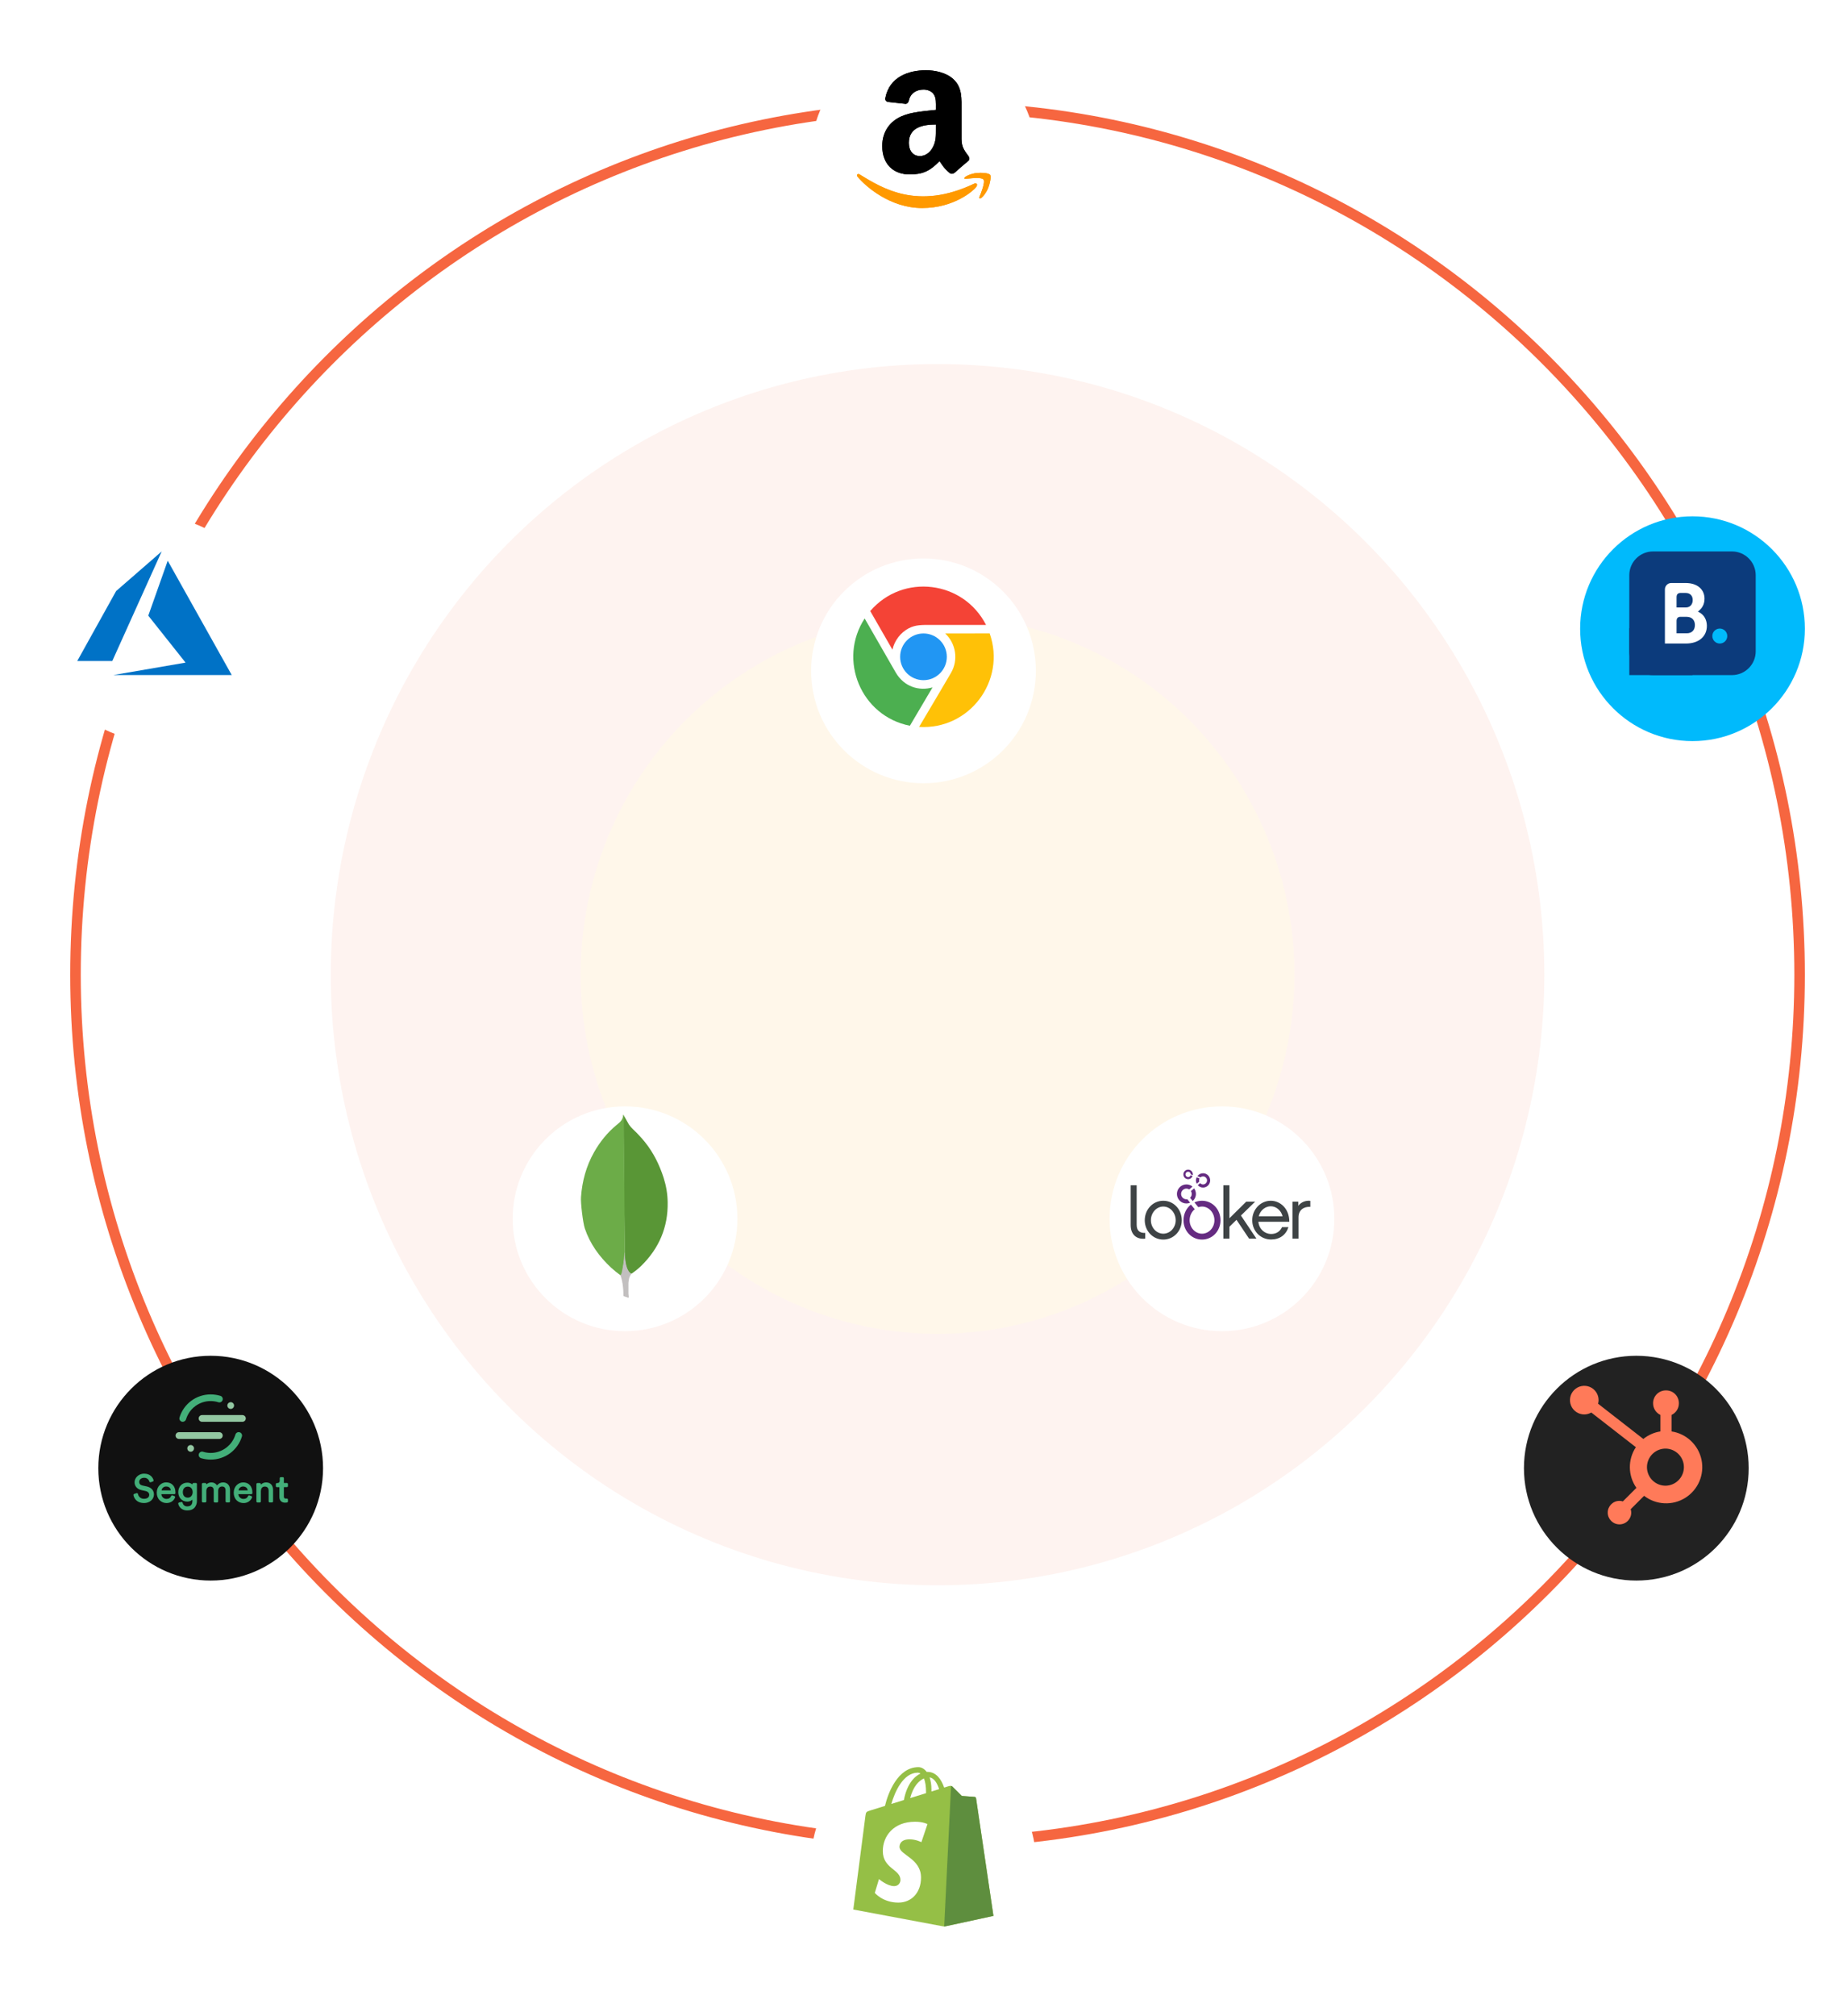 <svg width="526" height="574" viewBox="0 0 526 574" fill="none" xmlns="http://www.w3.org/2000/svg">
<path d="M512.5 277.5C512.5 413.923 402.577 524.5 267 524.5C131.423 524.5 21.5 413.923 21.5 277.5C21.5 141.077 131.423 30.5 267 30.5C402.577 30.5 512.5 141.077 512.5 277.5Z" stroke="#F66640" stroke-width="3"/>
<ellipse opacity="0.08" cx="267" cy="277.5" rx="172.798" ry="173.848" fill="#F66640"/>
<ellipse cx="267" cy="277.5" rx="101.646" ry="102.263" fill="#FFF7EA"/>
<g filter="url(#filter0_d)">
<circle cx="348" cy="343" r="32" fill="white"/>
</g>
<g clip-path="url(#clip0)">
<path d="M323.709 348.748V337.447H322V348.809C322 351.486 323.688 352.939 326.151 352.65V351.018C324.849 351.079 323.709 350.607 323.709 348.748L323.709 348.748ZM331.282 351.241C329.349 351.241 327.759 349.526 327.759 347.421C327.759 345.274 329.349 343.515 331.283 343.515C333.234 343.515 334.821 345.274 334.821 347.421C334.821 349.526 333.234 351.241 331.282 351.241ZM331.282 341.861C328.311 341.861 326.01 344.354 326.01 347.421C326.01 350.445 328.311 352.917 331.282 352.917C334.272 352.917 336.551 350.445 336.551 347.421C336.551 344.354 334.272 341.861 331.282 341.861ZM357.451 342.127H354.908L350.126 346.849V337.447H348.395V352.651H350.126V349.26L352.139 347.295L355.72 352.651H357.816L353.401 346.07L357.451 342.127ZM358.468 346.296C358.916 344.499 360.442 343.436 361.888 343.436C363.413 343.436 364.838 344.579 365.266 346.296H358.468ZM361.887 341.861C358.977 341.861 356.618 344.354 356.618 347.4C356.618 350.485 358.977 352.896 361.988 352.896C364.411 352.896 366.201 351.63 366.933 349.382H365.1C364.531 350.607 363.474 351.324 361.988 351.324C360.26 351.324 358.591 350.034 358.367 347.85H367.178C367.199 344.11 364.592 341.861 361.887 341.861ZM369.742 343.313V342.128H368.073V352.651H369.803V346.561C369.803 344.456 371.35 343.497 373.16 343.598V341.883C371.96 341.738 370.535 342.189 369.742 343.313V343.313Z" fill="#3E4345"/>
<path d="M342.311 341.861C341.536 341.861 340.81 342.032 340.157 342.339L341.263 343.696C341.6 343.577 341.954 343.516 342.311 343.515C344.262 343.515 345.852 345.274 345.852 347.421C345.852 349.526 344.262 351.242 342.311 351.242C340.378 351.242 338.791 349.526 338.791 347.421C338.791 346.131 339.364 344.989 340.24 344.275L339.159 342.952C337.866 343.966 337.042 345.589 337.042 347.421C337.042 350.445 339.339 352.917 342.311 352.917C345.301 352.917 347.58 350.445 347.58 347.421C347.58 344.355 345.301 341.861 342.311 341.861ZM339.395 339.925C339.395 340.357 339.214 340.749 338.923 341.025L339.673 341.947C340.228 341.45 340.58 340.728 340.58 339.925C340.58 339.331 340.388 338.782 340.066 338.335L339.162 339.116C339.314 339.358 339.395 339.639 339.395 339.925ZM337.878 341.448C337.042 341.448 336.362 340.764 336.362 339.925C336.362 339.086 337.042 338.402 337.878 338.402C338.172 338.402 338.448 338.488 338.681 338.635L339.603 337.839C339.135 337.447 338.534 337.211 337.878 337.211C336.386 337.211 335.173 338.427 335.173 339.925C335.173 341.423 336.386 342.639 337.878 342.639C338.252 342.639 338.61 342.563 338.938 342.421L338.126 341.426C338.044 341.438 337.961 341.448 337.878 341.448ZM342.611 334.928C343.239 334.928 343.748 335.44 343.748 336.071C343.748 336.702 343.239 337.214 342.611 337.214C342.283 337.214 341.989 337.073 341.781 336.846L341.108 337.431C341.478 337.844 342.014 338.109 342.611 338.109C343.73 338.109 344.639 337.195 344.639 336.071C344.639 334.95 343.73 334.034 342.611 334.034C341.953 334.034 341.37 334.353 341 334.843L341.879 335.204C342.078 335.035 342.332 334.929 342.611 334.929V334.928ZM341.475 336.071C341.475 335.869 341.53 335.682 341.622 335.517L340.792 335.176C340.655 335.455 340.584 335.761 340.584 336.071C340.584 336.42 340.672 336.748 340.826 337.033L341.533 336.42C341.499 336.31 341.475 336.193 341.475 336.071ZM338.362 335.719C338.945 335.719 339.438 335.345 339.627 334.821L339.079 334.598C338.978 334.901 338.696 335.124 338.362 335.124C337.942 335.124 337.603 334.781 337.603 334.362C337.603 333.942 337.942 333.602 338.362 333.602C338.776 333.602 339.113 333.936 339.119 334.352L339.689 334.585C339.701 334.512 339.713 334.438 339.713 334.362C339.713 333.614 339.106 333.004 338.362 333.004C337.615 333.004 337.008 333.614 337.008 334.362C337.008 335.112 337.615 335.719 338.362 335.719Z" fill="#652B81"/>
</g>
<g filter="url(#filter1_d)">
<circle cx="178" cy="343" r="32" fill="white"/>
</g>
<path d="M177.623 317.521L179.091 320.133C179.421 320.615 179.778 321.042 180.199 321.439C181.434 322.594 182.584 323.826 183.643 325.128C186.13 328.222 187.808 331.657 189.006 335.373C189.724 337.643 190.114 339.971 190.143 342.325C190.264 349.364 187.717 355.408 182.581 360.431C181.746 361.227 180.844 361.958 179.883 362.616C179.374 362.616 179.134 362.246 178.924 361.906C178.542 361.275 178.288 360.582 178.175 359.862C177.994 359.011 177.876 358.159 177.934 357.28V356.883C177.893 356.798 177.444 317.722 177.623 317.521Z" fill="#599636"/>
<path d="M177.623 317.435C177.563 317.321 177.503 317.408 177.443 317.463C177.472 318.033 177.262 318.541 176.934 319.026C176.573 319.508 176.096 319.878 175.616 320.275C172.952 322.46 170.855 325.099 169.176 328.051C166.942 332.024 165.791 336.282 165.464 340.764C165.315 342.381 166.004 348.086 166.542 349.732C168.009 354.102 170.646 357.764 174.061 360.942C174.899 361.707 175.797 362.417 176.725 363.099C176.994 363.099 177.024 362.871 177.085 362.702C177.204 362.34 177.294 361.97 177.355 361.595L177.957 357.339L177.623 317.435Z" fill="#6CAC48"/>
<path d="M179.09 364.345C179.15 363.694 179.48 363.153 179.84 362.614C179.479 362.473 179.211 362.191 179.001 361.877C178.82 361.579 178.67 361.266 178.554 360.941C178.135 359.749 178.045 358.498 177.925 357.281V356.543C177.775 356.657 177.745 357.621 177.745 357.764C177.657 359.051 177.477 360.331 177.205 361.595C177.115 362.106 177.055 362.616 176.724 363.07C176.724 363.127 176.724 363.184 176.753 363.269C177.293 364.773 177.44 366.306 177.531 367.867V368.437C177.531 369.117 177.502 368.974 178.099 369.202C178.339 369.287 178.607 369.316 178.848 369.485C179.028 369.485 179.058 369.344 179.058 369.23L178.968 368.294V365.682C178.939 365.226 179.028 364.773 179.088 364.347L179.09 364.345Z" fill="#C2BFBF"/>
<g filter="url(#filter2_d)">
<circle cx="263" cy="187" r="32" fill="white"/>
</g>
<g clip-path="url(#clip1)">
<path d="M247.83 173.969C257.127 163.149 274.367 165.284 280.809 177.924C276.272 177.926 269.169 177.921 265.322 177.924C262.532 177.924 260.73 177.861 258.78 178.889C256.487 180.096 254.755 182.334 254.152 184.964L247.83 173.969Z" fill="#F44336"/>
<path d="M256.347 187.002C256.347 190.669 259.33 193.652 262.995 193.652C266.66 193.652 269.642 190.669 269.642 187.002C269.642 183.334 266.66 180.352 262.995 180.352C259.327 180.349 256.347 183.334 256.347 187.002Z" fill="#2196F3"/>
<path d="M265.572 195.706C261.842 196.814 257.474 195.586 255.084 191.456C253.259 188.306 248.434 179.904 246.244 176.082C238.565 187.851 245.182 203.889 259.122 206.626L265.572 195.706Z" fill="#4CAF50"/>
<path d="M269.167 180.349C272.275 183.239 272.952 187.919 270.847 191.547C269.262 194.282 264.2 202.824 261.747 206.959C276.109 207.844 286.579 193.769 281.849 180.347L269.167 180.349Z" fill="#FFC107"/>
</g>
<g filter="url(#filter3_d)">
<circle cx="44" cy="175" r="32" fill="white"/>
</g>
<g clip-path="url(#clip2)">
<path d="M46.04 157.001L33.069 168.278L22 188.195H31.98L46.04 157.001ZM47.765 159.64L42.23 175.282L52.844 188.651L32.252 192.198H66L47.765 159.64Z" fill="#0072C6"/>
</g>
<g filter="url(#filter4_d)">
<circle cx="482" cy="175" r="32" fill="#00BAFC"/>
</g>
<g clip-path="url(#clip3)">
<path fill-rule="evenodd" clip-rule="evenodd" d="M500 163.76C500 160.029 496.97 157 493.239 157H470.761C467.03 157 464 160.029 464 163.76V185.448C464 189.178 467.03 192.208 470.761 192.208H493.239C496.97 192.208 500 189.178 500 185.448L500 163.76Z" fill="#0C3B7C"/>
<path fill-rule="evenodd" clip-rule="evenodd" d="M464.001 178.873H481.981V192.208H464.001L464.001 178.873Z" fill="#0C3B7C"/>
<path d="M480.361 180.305L477.462 180.302V176.835C477.462 176.094 477.749 175.708 478.383 175.62H480.361C481.772 175.62 482.685 176.51 482.685 177.949C482.685 179.428 481.795 180.303 480.361 180.305H480.361ZM477.462 170.953V170.041C477.462 169.242 477.8 168.862 478.541 168.813H480.025C481.297 168.813 482.06 169.574 482.06 170.849C482.06 171.82 481.537 172.953 480.071 172.953H477.462V170.953ZM484.064 174.413L483.54 174.118L483.997 173.727C484.53 173.269 485.423 172.24 485.423 170.464C485.423 167.743 483.313 165.989 480.048 165.989H476.323V165.987H475.898C474.931 166.023 474.155 166.81 474.145 167.784V183.22H480.122C483.75 183.22 486.093 181.245 486.093 178.185C486.093 176.537 485.336 175.129 484.064 174.413Z" fill="white"/>
<path d="M487.649 181.088C487.649 179.909 488.6 178.955 489.772 178.955C490.947 178.955 491.903 179.909 491.903 181.088C491.903 182.266 490.947 183.221 489.772 183.221C488.6 183.221 487.649 182.266 487.649 181.088Z" fill="#00BAFC"/>
</g>
<g filter="url(#filter5_d)">
<circle cx="263" cy="40" r="32" fill="white"/>
</g>
<g clip-path="url(#clip4)">
<path d="M277.435 52.294C261.243 60 251.194 53.553 244.761 49.637C244.363 49.39 243.687 49.695 244.274 50.369C246.417 52.967 253.44 59.23 262.607 59.23C271.781 59.23 277.238 54.225 277.921 53.352C278.599 52.486 278.12 52.008 277.435 52.294H277.435ZM281.982 49.783C281.547 49.217 279.338 49.111 277.948 49.282C276.555 49.448 274.465 50.299 274.647 50.81C274.74 51.001 274.931 50.915 275.887 50.829C276.846 50.734 279.533 50.395 280.093 51.127C280.656 51.864 279.236 55.374 278.977 55.941C278.727 56.507 279.073 56.653 279.543 56.276C280.007 55.899 280.847 54.922 281.411 53.541C281.971 52.152 282.313 50.214 281.982 49.783H281.982Z" fill="#FF9900"/>
<path fill-rule="evenodd" clip-rule="evenodd" d="M266.548 36.57C266.548 38.592 266.599 40.278 265.577 42.074C264.752 43.534 263.445 44.431 261.985 44.431C259.992 44.431 258.832 42.913 258.832 40.672C258.832 36.249 262.795 35.446 266.548 35.446V36.57ZM271.781 49.22C271.438 49.527 270.942 49.549 270.555 49.344C268.832 47.913 268.526 47.249 267.577 45.884C264.73 48.789 262.715 49.658 259.022 49.658C254.657 49.658 251.255 46.964 251.255 41.57C251.255 37.358 253.54 34.49 256.788 33.088C259.606 31.847 263.54 31.628 266.548 31.285V30.614C266.548 29.38 266.642 27.92 265.92 26.854C265.285 25.898 264.073 25.504 263.007 25.504C261.029 25.504 259.262 26.518 258.832 28.621C258.744 29.088 258.401 29.548 257.934 29.57L252.897 29.03C252.474 28.935 252.007 28.592 252.124 27.942C253.284 21.84 258.795 20 263.73 20C266.255 20 269.555 20.672 271.548 22.584C274.073 24.942 273.832 28.088 273.832 31.511V39.599C273.832 42.03 274.84 43.096 275.789 44.41C276.124 44.877 276.197 45.439 275.774 45.789C274.715 46.672 272.832 48.315 271.796 49.235L271.781 49.22" fill="black"/>
<path d="M277.435 52.294C261.243 60 251.194 53.553 244.761 49.637C244.363 49.39 243.687 49.695 244.274 50.369C246.417 52.967 253.44 59.23 262.607 59.23C271.781 59.23 277.238 54.225 277.921 53.352C278.599 52.486 278.12 52.008 277.435 52.294H277.435ZM281.982 49.783C281.547 49.217 279.338 49.111 277.948 49.282C276.555 49.448 274.465 50.299 274.647 50.81C274.74 51.001 274.931 50.915 275.887 50.829C276.846 50.734 279.533 50.395 280.093 51.127C280.656 51.864 279.236 55.374 278.977 55.941C278.727 56.507 279.073 56.653 279.543 56.276C280.007 55.899 280.847 54.922 281.411 53.541C281.971 52.152 282.313 50.214 281.982 49.783H281.982Z" fill="#FF9900"/>
<path fill-rule="evenodd" clip-rule="evenodd" d="M266.548 36.57C266.548 38.592 266.599 40.278 265.577 42.074C264.752 43.534 263.445 44.431 261.985 44.431C259.992 44.431 258.832 42.913 258.832 40.672C258.832 36.249 262.795 35.446 266.548 35.446V36.57ZM271.781 49.22C271.438 49.527 270.942 49.549 270.555 49.344C268.832 47.913 268.526 47.249 267.577 45.884C264.73 48.789 262.715 49.658 259.022 49.658C254.657 49.658 251.255 46.964 251.255 41.57C251.255 37.358 253.54 34.49 256.788 33.088C259.606 31.847 263.54 31.628 266.548 31.285V30.614C266.548 29.38 266.642 27.92 265.92 26.854C265.285 25.898 264.073 25.504 263.007 25.504C261.029 25.504 259.262 26.518 258.832 28.621C258.744 29.088 258.401 29.548 257.934 29.57L252.897 29.03C252.474 28.935 252.007 28.592 252.124 27.942C253.284 21.84 258.795 20 263.73 20C266.255 20 269.555 20.672 271.548 22.584C274.073 24.942 273.832 28.088 273.832 31.511V39.599C273.832 42.03 274.84 43.096 275.789 44.41C276.124 44.877 276.197 45.439 275.774 45.789C274.715 46.672 272.832 48.315 271.796 49.235L271.781 49.22" fill="black"/>
</g>
<g filter="url(#filter6_d)">
<circle cx="263" cy="526" r="32" fill="white"/>
</g>
<g clip-path="url(#clip5)">
<path d="M277.963 511.958C277.932 511.73 277.732 511.604 277.567 511.59C277.402 511.576 273.913 511.318 273.913 511.318C273.913 511.318 271.491 508.913 271.225 508.646C270.959 508.38 270.439 508.461 270.237 508.521C270.208 508.529 269.708 508.684 268.882 508.939C268.072 506.61 266.644 504.47 264.131 504.47C264.062 504.47 263.991 504.473 263.919 504.477C263.205 503.532 262.319 503.122 261.555 503.122C255.701 503.122 252.905 510.439 252.028 514.157C249.754 514.862 248.138 515.363 247.932 515.428C246.662 515.826 246.622 515.866 246.455 517.062C246.33 517.968 243.008 543.658 243.008 543.658L268.892 548.507L282.918 545.473C282.918 545.473 277.994 512.186 277.963 511.958H277.963ZM267.451 509.382L265.261 510.06C265.262 509.905 265.262 509.753 265.262 509.587C265.262 508.14 265.061 506.975 264.739 506.051C266.034 506.213 266.896 507.686 267.451 509.382ZM263.133 506.338C263.493 507.24 263.727 508.534 263.727 510.281C263.727 510.37 263.726 510.452 263.725 510.535C262.301 510.976 260.753 511.455 259.202 511.935C260.073 508.574 261.706 506.95 263.133 506.338ZM261.394 504.692C261.647 504.692 261.901 504.777 262.145 504.945C260.269 505.828 258.258 508.051 257.409 512.491L253.833 513.598C254.828 510.212 257.19 504.692 261.394 504.692H261.394Z" fill="#95BF46"/>
<path d="M277.567 511.59C277.402 511.576 273.913 511.318 273.913 511.318C273.913 511.318 271.491 508.913 271.225 508.646C271.125 508.547 270.991 508.496 270.851 508.475L268.894 548.507L282.917 545.473C282.917 545.473 277.994 512.186 277.963 511.958C277.932 511.73 277.732 511.604 277.567 511.59Z" fill="#5E8E3E"/>
<path d="M264.132 519.339L262.402 524.484C262.402 524.484 260.887 523.675 259.03 523.675C256.307 523.675 256.17 525.384 256.17 525.814C256.17 528.164 262.294 529.064 262.294 534.567C262.294 538.897 259.548 541.685 255.845 541.685C251.402 541.685 249.13 538.919 249.13 538.919L250.32 534.988C250.32 534.988 252.655 536.994 254.626 536.994C255.914 536.994 256.438 535.98 256.438 535.239C256.438 532.174 251.413 532.038 251.413 527.002C251.413 522.763 254.456 518.662 260.597 518.662C262.963 518.662 264.132 519.339 264.132 519.339Z" fill="white"/>
</g>
<g filter="url(#filter7_d)">
<circle cx="466" cy="414" r="32" fill="#222222"/>
</g>
<path d="M476.036 407.541V402.843C476.657 402.553 477.183 402.092 477.552 401.515C477.921 400.938 478.119 400.268 478.122 399.583V399.475C478.122 397.477 476.502 395.857 474.505 395.857H474.397C472.399 395.857 470.779 397.477 470.779 399.475V399.583C470.783 400.268 470.98 400.938 471.349 401.515C471.719 402.092 472.244 402.553 472.865 402.843V407.541C471.081 407.814 469.401 408.554 467.994 409.685L455.111 399.65C455.203 399.319 455.251 398.978 455.256 398.635C455.258 397.829 455.02 397.041 454.574 396.369C454.127 395.698 453.491 395.175 452.747 394.865C452.003 394.555 451.183 394.473 450.392 394.629C449.601 394.785 448.874 395.172 448.303 395.741C447.732 396.31 447.343 397.036 447.185 397.826C447.026 398.617 447.106 399.436 447.413 400.182C447.72 400.927 448.242 401.564 448.912 402.013C449.581 402.462 450.369 402.702 451.175 402.703C451.881 402.7 452.573 402.511 453.182 402.157L465.869 412.029C463.536 415.552 463.599 420.144 466.026 423.603L462.167 427.463C461.855 427.363 461.531 427.31 461.203 427.306C459.355 427.307 457.858 428.806 457.859 430.654C457.859 432.502 459.357 433.999 461.205 434C463.053 434 464.551 432.503 464.553 430.655C464.549 430.328 464.496 430.003 464.396 429.691L468.213 425.873C471.623 428.498 476.308 428.725 479.956 426.44C483.603 424.155 485.444 419.841 484.57 415.627C483.696 411.412 480.292 408.186 476.036 407.54V407.541ZM474.454 422.99C473.749 423.009 473.047 422.887 472.39 422.63C471.733 422.373 471.134 421.988 470.629 421.495C470.123 421.003 469.721 420.415 469.447 419.765C469.173 419.115 469.031 418.417 469.031 417.711C469.031 417.006 469.173 416.308 469.447 415.658C469.721 415.008 470.123 414.419 470.629 413.927C471.134 413.435 471.733 413.05 472.39 412.793C473.047 412.536 473.749 412.414 474.454 412.432C477.296 412.532 479.549 414.864 479.55 417.708C479.552 420.551 477.301 422.885 474.459 422.988" fill="#FF7A59"/>
<g filter="url(#filter8_d)">
<circle cx="60" cy="414" r="32" fill="#111111"/>
</g>
<path fill-rule="evenodd" clip-rule="evenodd" d="M62.461 409.677H50.96C50.706 409.677 50.461 409.576 50.281 409.396C50.101 409.216 50 408.971 50 408.717C50 408.462 50.101 408.218 50.281 408.038C50.461 407.858 50.706 407.756 50.96 407.756H62.461C62.716 407.756 62.96 407.858 63.14 408.038C63.32 408.218 63.421 408.462 63.421 408.717C63.421 408.971 63.32 409.216 63.14 409.396C62.96 409.576 62.716 409.677 62.461 409.677Z" fill="#93C8A2"/>
<path fill-rule="evenodd" clip-rule="evenodd" d="M60.012 415.559C59.077 415.557 58.147 415.419 57.251 415.151C57.01 415.074 56.809 414.904 56.693 414.68C56.577 414.455 56.554 414.193 56.63 413.952C56.707 413.71 56.875 413.509 57.1 413.392C57.324 413.275 57.586 413.251 57.827 413.326C58.535 413.547 59.271 413.66 60.012 413.662C61.59 413.656 63.125 413.145 64.391 412.203C65.657 411.261 66.588 409.938 67.047 408.428C67.083 408.307 67.143 408.194 67.223 408.096C67.303 407.997 67.402 407.916 67.513 407.856C67.625 407.795 67.747 407.758 67.873 407.745C67.999 407.732 68.126 407.744 68.248 407.78C68.369 407.816 68.482 407.876 68.58 407.956C68.679 408.036 68.76 408.135 68.82 408.246C68.881 408.358 68.918 408.48 68.931 408.606C68.944 408.732 68.932 408.859 68.896 408.981C68.319 410.886 67.143 412.555 65.543 413.74C63.943 414.925 62.003 415.563 60.012 415.559Z" fill="#43AF79"/>
<path fill-rule="evenodd" clip-rule="evenodd" d="M69.04 404.802H57.539C57.284 404.802 57.04 404.701 56.86 404.521C56.68 404.341 56.579 404.096 56.579 403.842C56.579 403.587 56.68 403.343 56.86 403.163C57.04 402.983 57.284 402.881 57.539 402.881H69.04C69.294 402.881 69.539 402.983 69.719 403.163C69.899 403.343 70 403.587 70 403.842C70 404.096 69.899 404.341 69.719 404.521C69.539 404.701 69.294 404.802 69.04 404.802Z" fill="#93C8A2"/>
<path fill-rule="evenodd" clip-rule="evenodd" d="M52.04 404.803C51.785 404.802 51.542 404.701 51.362 404.521C51.182 404.341 51.08 404.097 51.08 403.843C51.084 403.745 51.1 403.648 51.128 403.555C51.707 401.652 52.884 399.987 54.484 398.807C56.084 397.626 58.023 396.992 60.011 397C60.946 397.003 61.876 397.14 62.772 397.408C63.013 397.485 63.214 397.655 63.331 397.88C63.447 398.105 63.469 398.366 63.393 398.608C63.317 398.849 63.148 399.05 62.924 399.168C62.699 399.285 62.438 399.308 62.196 399.233C61.489 399.012 60.752 398.899 60.011 398.897C58.433 398.886 56.893 399.389 55.625 400.328C54.356 401.268 53.427 402.594 52.976 404.107C52.913 404.306 52.788 404.481 52.62 404.605C52.452 404.73 52.249 404.799 52.04 404.803Z" fill="#43AF79"/>
<path fill-rule="evenodd" clip-rule="evenodd" d="M66.663 400.17C66.663 400.36 66.607 400.545 66.501 400.703C66.396 400.861 66.246 400.984 66.07 401.057C65.895 401.13 65.702 401.149 65.516 401.112C65.329 401.075 65.158 400.983 65.024 400.849C64.889 400.715 64.798 400.544 64.761 400.357C64.724 400.171 64.743 399.978 64.816 399.802C64.888 399.627 65.011 399.477 65.169 399.371C65.327 399.266 65.513 399.209 65.703 399.209C65.957 399.21 66.201 399.312 66.381 399.492C66.561 399.672 66.662 399.915 66.663 400.17ZM55.259 412.367C55.259 412.557 55.202 412.742 55.097 412.9C54.991 413.058 54.841 413.181 54.666 413.254C54.49 413.327 54.297 413.346 54.111 413.309C53.925 413.272 53.754 413.18 53.619 413.046C53.485 412.912 53.393 412.74 53.356 412.554C53.319 412.368 53.338 412.175 53.411 411.999C53.484 411.824 53.607 411.674 53.765 411.568C53.923 411.463 54.108 411.406 54.298 411.406C54.553 411.407 54.797 411.509 54.977 411.689C55.157 411.868 55.258 412.112 55.259 412.367Z" fill="#93C8A2"/>
<path fill-rule="evenodd" clip-rule="evenodd" d="M41.714 423.183L40.554 422.933C39.965 422.808 39.644 422.451 39.644 421.916C39.644 421.237 40.233 420.738 41.036 420.738C41.367 420.722 41.694 420.817 41.966 421.008C42.237 421.198 42.438 421.474 42.535 421.791C42.543 421.835 42.562 421.876 42.59 421.91C42.618 421.944 42.654 421.971 42.696 421.987C42.769 422.019 42.851 422.026 42.928 422.005L43.535 421.791C43.609 421.765 43.671 421.712 43.707 421.642C43.744 421.573 43.752 421.492 43.731 421.416C43.571 420.863 42.981 419.56 41.018 419.56C39.554 419.56 38.323 420.684 38.323 422.005C38.323 423.147 39.072 423.986 40.322 424.254L41.429 424.504C42.107 424.647 42.5 425.057 42.5 425.593C42.5 426.289 41.928 426.717 41.018 426.717C40.612 426.736 40.213 426.607 39.895 426.355C39.576 426.102 39.36 425.742 39.287 425.343C39.267 425.265 39.221 425.197 39.155 425.151C39.089 425.105 39.009 425.084 38.93 425.093C38.912 425.093 38.912 425.093 38.894 425.111L38.216 425.325C38.147 425.35 38.089 425.396 38.05 425.458C38.012 425.519 37.995 425.592 38.002 425.664C38.216 426.771 39.108 427.931 41.018 427.931C42.624 427.931 43.838 426.878 43.838 425.486C43.838 424.325 43.071 423.469 41.714 423.183ZM48.64 424.254C48.641 424.264 48.64 424.273 48.637 424.283C48.634 424.292 48.629 424.301 48.622 424.307C48.615 424.314 48.606 424.32 48.597 424.323C48.588 424.326 48.578 424.327 48.568 424.325H46.087C46.069 424.325 46.052 424.307 46.034 424.307C46.027 424.3 46.022 424.292 46.019 424.283C46.016 424.273 46.015 424.264 46.016 424.254C46.075 423.958 46.236 423.692 46.471 423.503C46.705 423.314 46.999 423.213 47.301 423.219C48.033 423.201 48.533 423.593 48.64 424.254ZM47.301 422.041C45.998 422.041 44.642 423.129 44.642 424.968C44.642 425.843 44.927 426.61 45.48 427.145C45.737 427.398 46.041 427.597 46.375 427.732C46.709 427.867 47.066 427.934 47.426 427.931C48.55 427.931 49.461 427.342 49.853 426.36C49.871 426.321 49.88 426.278 49.88 426.235C49.88 426.192 49.871 426.15 49.853 426.11C49.836 426.073 49.811 426.04 49.78 426.012C49.75 425.985 49.714 425.963 49.675 425.95L49.122 425.753C49.05 425.727 48.972 425.729 48.902 425.759C48.833 425.789 48.777 425.844 48.747 425.914C48.515 426.467 48.069 426.753 47.426 426.753C47.065 426.761 46.715 426.634 46.444 426.396C46.172 426.158 46.001 425.826 45.962 425.468C45.961 425.458 45.962 425.448 45.965 425.439C45.968 425.43 45.973 425.421 45.98 425.414C45.995 425.402 46.014 425.395 46.034 425.396H49.657C49.735 425.398 49.81 425.369 49.867 425.316C49.924 425.262 49.958 425.189 49.961 425.111V424.95C49.978 423.165 48.943 422.041 47.301 422.041ZM53.477 426.396C52.602 426.396 52.067 425.789 52.067 424.825C52.067 423.861 52.62 423.254 53.477 423.254C54.298 423.254 54.869 423.879 54.869 424.825C54.851 425.753 54.298 426.396 53.477 426.396ZM55.779 422.219H55.119C55.036 422.223 54.959 422.258 54.902 422.318C54.845 422.378 54.814 422.458 54.816 422.54C54.816 422.558 54.798 422.594 54.78 422.594C54.762 422.594 54.744 422.612 54.726 422.594C54.33 422.27 53.828 422.104 53.316 422.13C51.835 422.13 50.764 423.272 50.764 424.825C50.764 426.378 51.835 427.52 53.316 427.52C53.827 427.537 54.325 427.358 54.708 427.021C54.724 427.009 54.743 427.003 54.762 427.003C54.78 427.003 54.798 427.021 54.798 427.056V427.288C54.798 428.377 54.316 428.877 53.298 428.877C52.998 428.889 52.703 428.793 52.467 428.607C52.231 428.42 52.07 428.155 52.013 427.859C51.993 427.778 51.942 427.707 51.87 427.663C51.837 427.64 51.799 427.625 51.758 427.619C51.718 427.613 51.677 427.616 51.638 427.627L50.996 427.77C50.916 427.789 50.846 427.84 50.803 427.91C50.759 427.98 50.745 428.065 50.764 428.145C50.996 429.27 52.013 430.037 53.298 430.037C54.262 430.037 54.994 429.751 55.476 429.162C55.892 428.615 56.107 427.94 56.083 427.253V422.523C56.085 422.482 56.078 422.442 56.064 422.404C56.049 422.367 56.027 422.332 55.998 422.304C55.97 422.275 55.935 422.253 55.898 422.238C55.86 422.224 55.82 422.217 55.779 422.219ZM63.58 422.058C63.252 422.043 62.925 422.106 62.627 422.242C62.329 422.379 62.068 422.585 61.866 422.844C61.848 422.862 61.83 422.88 61.812 422.88C61.799 422.878 61.786 422.871 61.777 422.862C61.607 422.608 61.375 422.401 61.104 422.26C60.832 422.12 60.529 422.05 60.224 422.058C59.72 422.049 59.23 422.227 58.849 422.558C58.828 422.572 58.803 422.579 58.778 422.576C58.76 422.558 58.742 422.54 58.742 422.523C58.743 422.483 58.735 422.443 58.72 422.406C58.705 422.369 58.682 422.335 58.654 422.307C58.626 422.279 58.593 422.257 58.556 422.241C58.519 422.226 58.479 422.219 58.439 422.219H57.796C57.717 422.221 57.641 422.254 57.584 422.311C57.528 422.367 57.495 422.443 57.493 422.523V427.449C57.493 427.489 57.5 427.529 57.515 427.565C57.53 427.602 57.553 427.636 57.581 427.664C57.609 427.693 57.643 427.715 57.68 427.73C57.717 427.745 57.756 427.753 57.796 427.752H58.457C58.536 427.75 58.612 427.717 58.669 427.661C58.725 427.605 58.758 427.529 58.76 427.449V424.45C58.76 423.718 59.206 423.237 59.867 423.237C60.742 423.237 60.866 423.915 60.866 424.325V427.467C60.866 427.507 60.874 427.546 60.889 427.583C60.904 427.62 60.926 427.654 60.955 427.682C60.983 427.71 61.016 427.733 61.053 427.748C61.09 427.763 61.13 427.771 61.17 427.77H61.83C61.91 427.768 61.986 427.735 62.042 427.679C62.099 427.622 62.131 427.547 62.134 427.467V424.432C62.134 423.718 62.58 423.219 63.24 423.219C64.115 423.219 64.24 423.897 64.24 424.307V427.449C64.24 427.489 64.247 427.529 64.262 427.565C64.277 427.602 64.3 427.636 64.328 427.664C64.356 427.693 64.39 427.715 64.427 427.73C64.464 427.745 64.503 427.753 64.543 427.752H65.204C65.244 427.753 65.283 427.745 65.32 427.73C65.357 427.715 65.391 427.693 65.419 427.664C65.447 427.636 65.47 427.602 65.485 427.565C65.5 427.529 65.508 427.489 65.507 427.449V424.2C65.525 422.719 64.543 422.058 63.58 422.058ZM68.006 424.325C67.988 424.325 67.97 424.307 67.953 424.307C67.946 424.3 67.941 424.292 67.938 424.283C67.934 424.273 67.933 424.264 67.935 424.254C67.993 423.958 68.154 423.692 68.389 423.503C68.624 423.314 68.918 423.213 69.22 423.219C69.934 423.219 70.434 423.611 70.541 424.254C70.542 424.264 70.541 424.273 70.538 424.283C70.535 424.292 70.53 424.301 70.523 424.307C70.516 424.314 70.507 424.32 70.498 424.323C70.489 424.326 70.479 424.327 70.469 424.325H68.006ZM69.22 422.058C67.917 422.058 66.56 423.147 66.56 424.986C66.56 425.86 66.846 426.628 67.399 427.163C67.657 427.413 67.962 427.61 68.295 427.741C68.629 427.873 68.986 427.937 69.345 427.931C69.862 427.949 70.371 427.808 70.805 427.527C71.24 427.246 71.577 426.839 71.772 426.36C71.79 426.321 71.799 426.278 71.799 426.235C71.799 426.192 71.79 426.15 71.772 426.11C71.755 426.073 71.73 426.04 71.699 426.012C71.668 425.985 71.633 425.963 71.594 425.95L71.04 425.753C70.969 425.725 70.89 425.727 70.82 425.757C70.75 425.787 70.695 425.843 70.666 425.914C70.434 426.467 69.987 426.753 69.345 426.753C68.984 426.761 68.634 426.634 68.362 426.396C68.091 426.158 67.92 425.826 67.881 425.468C67.88 425.458 67.881 425.448 67.884 425.439C67.887 425.43 67.892 425.421 67.899 425.414C67.914 425.402 67.933 425.395 67.953 425.396H71.576C71.654 425.398 71.729 425.369 71.786 425.316C71.843 425.262 71.876 425.189 71.879 425.111V424.95C71.879 423.165 70.862 422.041 69.22 422.058ZM75.788 422.058C75.264 422.051 74.757 422.249 74.378 422.612C74.361 422.63 74.343 422.63 74.307 422.63C74.289 422.612 74.271 422.594 74.271 422.576V422.54C74.272 422.5 74.264 422.461 74.249 422.424C74.234 422.387 74.211 422.353 74.183 422.325C74.155 422.297 74.121 422.274 74.084 422.259C74.047 422.244 74.008 422.237 73.968 422.237H73.325C73.285 422.237 73.246 422.244 73.209 422.259C73.172 422.274 73.138 422.297 73.11 422.325C73.082 422.353 73.059 422.387 73.044 422.424C73.029 422.461 73.021 422.5 73.022 422.54V427.467C73.021 427.507 73.029 427.546 73.044 427.583C73.059 427.62 73.082 427.654 73.11 427.682C73.138 427.71 73.172 427.733 73.209 427.748C73.246 427.763 73.285 427.771 73.325 427.77H73.986C74.026 427.771 74.065 427.763 74.102 427.748C74.139 427.733 74.173 427.71 74.201 427.682C74.229 427.654 74.252 427.62 74.267 427.583C74.282 427.546 74.289 427.507 74.289 427.467V424.575C74.289 423.933 74.575 423.237 75.396 423.237C76.127 423.237 76.502 423.647 76.502 424.45V427.449C76.502 427.489 76.51 427.529 76.525 427.565C76.54 427.602 76.562 427.636 76.59 427.664C76.619 427.693 76.652 427.715 76.689 427.73C76.726 427.745 76.766 427.753 76.806 427.752H77.466C77.506 427.753 77.546 427.745 77.583 427.73C77.62 427.715 77.653 427.693 77.682 427.664C77.71 427.636 77.732 427.602 77.747 427.565C77.762 427.529 77.77 427.489 77.77 427.449V424.29C77.805 422.915 77.038 422.058 75.788 422.058ZM80.911 423.397H81.697C81.736 423.398 81.776 423.39 81.813 423.375C81.85 423.36 81.884 423.337 81.912 423.309C81.94 423.281 81.962 423.247 81.978 423.21C81.993 423.173 82 423.134 82 423.094V422.523C82 422.483 81.993 422.443 81.978 422.406C81.962 422.369 81.94 422.335 81.912 422.307C81.884 422.279 81.85 422.257 81.813 422.241C81.776 422.226 81.736 422.219 81.697 422.219H80.911C80.895 422.218 80.88 422.213 80.867 422.203C80.855 422.194 80.845 422.181 80.84 422.166V420.863C80.84 420.823 80.832 420.783 80.817 420.746C80.802 420.709 80.78 420.675 80.752 420.647C80.723 420.619 80.69 420.597 80.653 420.581C80.616 420.566 80.576 420.559 80.536 420.559H79.965C79.925 420.559 79.886 420.566 79.849 420.581C79.812 420.597 79.778 420.619 79.75 420.647C79.722 420.675 79.699 420.709 79.684 420.746C79.669 420.783 79.661 420.823 79.662 420.863V421.541C79.662 421.862 79.537 422.237 78.966 422.237H78.859C78.819 422.237 78.779 422.244 78.742 422.259C78.705 422.274 78.671 422.297 78.643 422.325C78.615 422.353 78.593 422.387 78.577 422.424C78.562 422.461 78.555 422.5 78.555 422.54V423.112C78.555 423.152 78.562 423.191 78.577 423.228C78.593 423.265 78.615 423.299 78.643 423.327C78.671 423.355 78.705 423.378 78.742 423.393C78.779 423.408 78.819 423.415 78.859 423.415H79.501C79.517 423.416 79.532 423.421 79.545 423.431C79.558 423.44 79.567 423.454 79.572 423.469V426.199C79.572 427.199 80.179 427.824 81.179 427.824C81.376 427.823 81.573 427.805 81.768 427.77C81.835 427.753 81.895 427.714 81.937 427.659C81.979 427.604 82.001 427.536 82 427.467V426.949C82 426.909 81.993 426.87 81.978 426.833C81.962 426.796 81.94 426.762 81.912 426.734C81.884 426.706 81.85 426.683 81.813 426.668C81.776 426.653 81.736 426.645 81.697 426.646H81.661C81.589 426.646 81.518 426.664 81.465 426.664C81.018 426.664 80.84 426.503 80.84 426.057V423.469C80.841 423.45 80.849 423.433 80.862 423.419C80.875 423.406 80.893 423.398 80.911 423.397Z" fill="#43AF79"/>
<defs>
<filter id="filter0_d" x="304" y="303" width="88" height="88" filterUnits="userSpaceOnUse" color-interpolation-filters="sRGB">
<feFlood flood-opacity="0" result="BackgroundImageFix"/>
<feColorMatrix in="SourceAlpha" type="matrix" values="0 0 0 0 0 0 0 0 0 0 0 0 0 0 0 0 0 0 127 0" result="hardAlpha"/>
<feOffset dy="4"/>
<feGaussianBlur stdDeviation="6"/>
<feComposite in2="hardAlpha" operator="out"/>
<feColorMatrix type="matrix" values="0 0 0 0 0.529 0 0 0 0 0.179 0 0 0 0 0.087 0 0 0 0.2 0"/>
<feBlend mode="normal" in2="BackgroundImageFix" result="effect1_dropShadow"/>
<feBlend mode="normal" in="SourceGraphic" in2="effect1_dropShadow" result="shape"/>
</filter>
<filter id="filter1_d" x="134" y="303" width="88" height="88" filterUnits="userSpaceOnUse" color-interpolation-filters="sRGB">
<feFlood flood-opacity="0" result="BackgroundImageFix"/>
<feColorMatrix in="SourceAlpha" type="matrix" values="0 0 0 0 0 0 0 0 0 0 0 0 0 0 0 0 0 0 127 0" result="hardAlpha"/>
<feOffset dy="4"/>
<feGaussianBlur stdDeviation="6"/>
<feComposite in2="hardAlpha" operator="out"/>
<feColorMatrix type="matrix" values="0 0 0 0 0.529 0 0 0 0 0.179 0 0 0 0 0.087 0 0 0 0.2 0"/>
<feBlend mode="normal" in2="BackgroundImageFix" result="effect1_dropShadow"/>
<feBlend mode="normal" in="SourceGraphic" in2="effect1_dropShadow" result="shape"/>
</filter>
<filter id="filter2_d" x="219" y="147" width="88" height="88" filterUnits="userSpaceOnUse" color-interpolation-filters="sRGB">
<feFlood flood-opacity="0" result="BackgroundImageFix"/>
<feColorMatrix in="SourceAlpha" type="matrix" values="0 0 0 0 0 0 0 0 0 0 0 0 0 0 0 0 0 0 127 0" result="hardAlpha"/>
<feOffset dy="4"/>
<feGaussianBlur stdDeviation="6"/>
<feComposite in2="hardAlpha" operator="out"/>
<feColorMatrix type="matrix" values="0 0 0 0 0.529 0 0 0 0 0.179 0 0 0 0 0.087 0 0 0 0.2 0"/>
<feBlend mode="normal" in2="BackgroundImageFix" result="effect1_dropShadow"/>
<feBlend mode="normal" in="SourceGraphic" in2="effect1_dropShadow" result="shape"/>
</filter>
<filter id="filter3_d" x="0" y="135" width="88" height="88" filterUnits="userSpaceOnUse" color-interpolation-filters="sRGB">
<feFlood flood-opacity="0" result="BackgroundImageFix"/>
<feColorMatrix in="SourceAlpha" type="matrix" values="0 0 0 0 0 0 0 0 0 0 0 0 0 0 0 0 0 0 127 0" result="hardAlpha"/>
<feOffset dy="4"/>
<feGaussianBlur stdDeviation="6"/>
<feComposite in2="hardAlpha" operator="out"/>
<feColorMatrix type="matrix" values="0 0 0 0 0.529 0 0 0 0 0.179 0 0 0 0 0.087 0 0 0 0.2 0"/>
<feBlend mode="normal" in2="BackgroundImageFix" result="effect1_dropShadow"/>
<feBlend mode="normal" in="SourceGraphic" in2="effect1_dropShadow" result="shape"/>
</filter>
<filter id="filter4_d" x="438" y="135" width="88" height="88" filterUnits="userSpaceOnUse" color-interpolation-filters="sRGB">
<feFlood flood-opacity="0" result="BackgroundImageFix"/>
<feColorMatrix in="SourceAlpha" type="matrix" values="0 0 0 0 0 0 0 0 0 0 0 0 0 0 0 0 0 0 127 0" result="hardAlpha"/>
<feOffset dy="4"/>
<feGaussianBlur stdDeviation="6"/>
<feComposite in2="hardAlpha" operator="out"/>
<feColorMatrix type="matrix" values="0 0 0 0 0.529 0 0 0 0 0.179 0 0 0 0 0.087 0 0 0 0.2 0"/>
<feBlend mode="normal" in2="BackgroundImageFix" result="effect1_dropShadow"/>
<feBlend mode="normal" in="SourceGraphic" in2="effect1_dropShadow" result="shape"/>
</filter>
<filter id="filter5_d" x="219" y="0" width="88" height="88" filterUnits="userSpaceOnUse" color-interpolation-filters="sRGB">
<feFlood flood-opacity="0" result="BackgroundImageFix"/>
<feColorMatrix in="SourceAlpha" type="matrix" values="0 0 0 0 0 0 0 0 0 0 0 0 0 0 0 0 0 0 127 0" result="hardAlpha"/>
<feOffset dy="4"/>
<feGaussianBlur stdDeviation="6"/>
<feComposite in2="hardAlpha" operator="out"/>
<feColorMatrix type="matrix" values="0 0 0 0 0.529 0 0 0 0 0.179 0 0 0 0 0.087 0 0 0 0.2 0"/>
<feBlend mode="normal" in2="BackgroundImageFix" result="effect1_dropShadow"/>
<feBlend mode="normal" in="SourceGraphic" in2="effect1_dropShadow" result="shape"/>
</filter>
<filter id="filter6_d" x="219" y="486" width="88" height="88" filterUnits="userSpaceOnUse" color-interpolation-filters="sRGB">
<feFlood flood-opacity="0" result="BackgroundImageFix"/>
<feColorMatrix in="SourceAlpha" type="matrix" values="0 0 0 0 0 0 0 0 0 0 0 0 0 0 0 0 0 0 127 0" result="hardAlpha"/>
<feOffset dy="4"/>
<feGaussianBlur stdDeviation="6"/>
<feComposite in2="hardAlpha" operator="out"/>
<feColorMatrix type="matrix" values="0 0 0 0 0.529 0 0 0 0 0.179 0 0 0 0 0.087 0 0 0 0.2 0"/>
<feBlend mode="normal" in2="BackgroundImageFix" result="effect1_dropShadow"/>
<feBlend mode="normal" in="SourceGraphic" in2="effect1_dropShadow" result="shape"/>
</filter>
<filter id="filter7_d" x="422" y="374" width="88" height="88" filterUnits="userSpaceOnUse" color-interpolation-filters="sRGB">
<feFlood flood-opacity="0" result="BackgroundImageFix"/>
<feColorMatrix in="SourceAlpha" type="matrix" values="0 0 0 0 0 0 0 0 0 0 0 0 0 0 0 0 0 0 127 0" result="hardAlpha"/>
<feOffset dy="4"/>
<feGaussianBlur stdDeviation="6"/>
<feComposite in2="hardAlpha" operator="out"/>
<feColorMatrix type="matrix" values="0 0 0 0 0.529 0 0 0 0 0.179 0 0 0 0 0.087 0 0 0 0.2 0"/>
<feBlend mode="normal" in2="BackgroundImageFix" result="effect1_dropShadow"/>
<feBlend mode="normal" in="SourceGraphic" in2="effect1_dropShadow" result="shape"/>
</filter>
<filter id="filter8_d" x="16" y="374" width="88" height="88" filterUnits="userSpaceOnUse" color-interpolation-filters="sRGB">
<feFlood flood-opacity="0" result="BackgroundImageFix"/>
<feColorMatrix in="SourceAlpha" type="matrix" values="0 0 0 0 0 0 0 0 0 0 0 0 0 0 0 0 0 0 127 0" result="hardAlpha"/>
<feOffset dy="4"/>
<feGaussianBlur stdDeviation="6"/>
<feComposite in2="hardAlpha" operator="out"/>
<feColorMatrix type="matrix" values="0 0 0 0 0.529 0 0 0 0 0.179 0 0 0 0 0.087 0 0 0 0.2 0"/>
<feBlend mode="normal" in2="BackgroundImageFix" result="effect1_dropShadow"/>
<feBlend mode="normal" in="SourceGraphic" in2="effect1_dropShadow" result="shape"/>
</filter>
<clipPath id="clip0">
<rect width="51.177" height="20" fill="white" transform="translate(322 333)"/>
</clipPath>
<clipPath id="clip1">
<rect width="40" height="40" fill="white" transform="translate(243 167)"/>
</clipPath>
<clipPath id="clip2">
<rect width="44" height="35.2" fill="white" transform="translate(22 157)"/>
</clipPath>
<clipPath id="clip3">
<rect width="36" height="35.208" fill="white" transform="translate(464 157)"/>
</clipPath>
<clipPath id="clip4">
<rect width="40" height="40" fill="white" transform="translate(243 20)"/>
</clipPath>
<clipPath id="clip5">
<rect width="40" height="45.62" fill="white" transform="translate(243 503)"/>
</clipPath>
</defs>
</svg>
